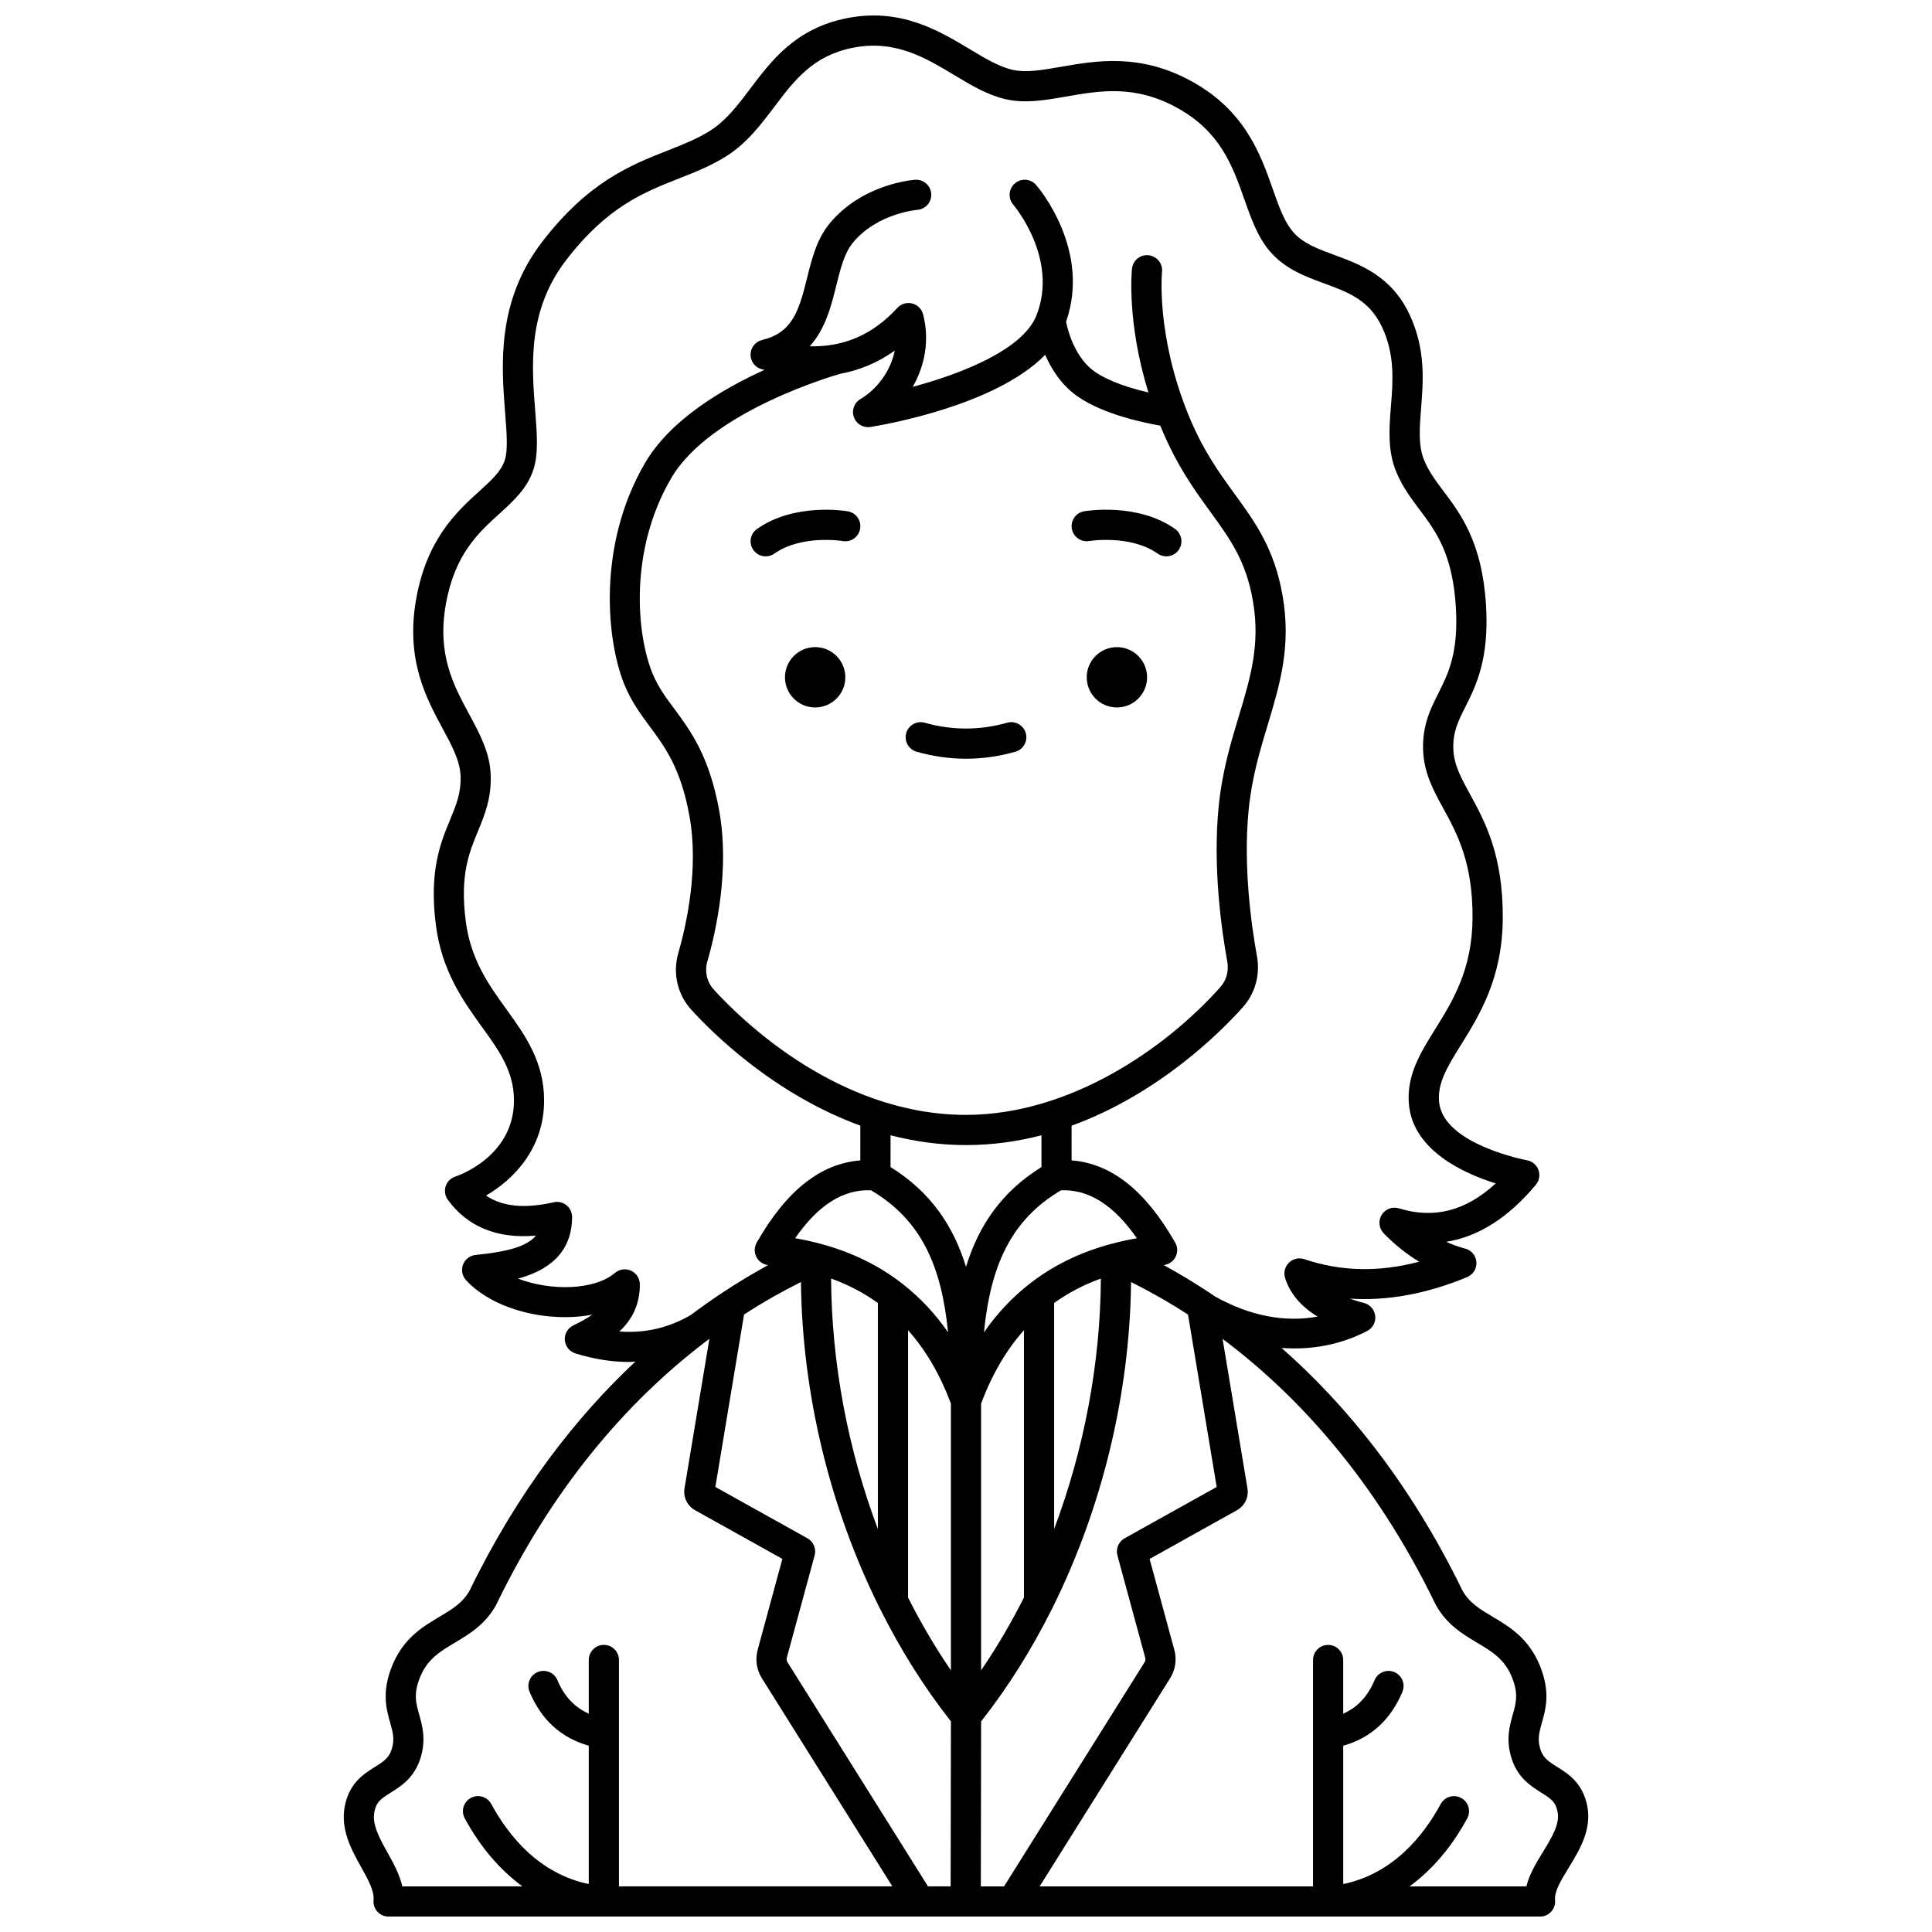 <?xml version="1.0" encoding="UTF-8"?>
<!-- Uploaded to: SVG Repo, www.svgrepo.com, Generator: SVG Repo Mixer Tools -->
<svg width="800px" height="800px" version="1.1" viewBox="144 144 512 512" xmlns="http://www.w3.org/2000/svg">
 <defs>
  <clipPath id="a">
   <path d="m235 148.09h330v503.81h-330z"/>
  </clipPath>
 </defs>
 <path d="m447.99 323.49c0 4.418-3.582 7.996-8 7.996-4.414 0-7.996-3.578-7.996-7.996 0-4.414 3.582-7.996 7.996-7.996 4.418 0 8 3.582 8 7.996"/>
 <path d="m432.66 287.38c0.109-0.012 10.898-1.766 18.129 3.328 0.699 0.496 1.504 0.73 2.301 0.73 1.254 0 2.496-0.586 3.269-1.695 1.273-1.809 0.84-4.301-0.965-5.574-9.977-7.031-23.527-4.769-24.098-4.672-2.172 0.379-3.621 2.441-3.25 4.613s2.465 3.648 4.613 3.269z"/>
 <path d="m368.02 323.49c0 4.418-3.578 7.996-7.996 7.996s-7.996-3.578-7.996-7.996c0-4.414 3.578-7.996 7.996-7.996s7.996 3.582 7.996 7.996"/>
 <path d="m346.92 291.44c0.797 0 1.598-0.234 2.301-0.73 7.188-5.066 17.895-3.363 18.105-3.328 2.176 0.391 4.238-1.082 4.617-3.25 0.379-2.176-1.078-4.246-3.25-4.625-0.57-0.098-14.102-2.359-24.078 4.672-1.805 1.273-2.238 3.766-0.965 5.574 0.777 1.094 2.012 1.688 3.269 1.688z"/>
 <path d="m386.92 343.22c4.336 1.227 8.738 1.852 13.082 1.852 4.348 0 8.75-0.625 13.082-1.852 2.125-0.602 3.359-2.812 2.754-4.934-0.602-2.129-2.816-3.352-4.934-2.754-7.25 2.051-14.562 2.051-21.812 0-2.121-0.598-4.336 0.633-4.934 2.754-0.602 2.121 0.633 4.328 2.762 4.934z"/>
 <g clip-path="url(#a)">
  <path d="m564.63 622.56c-1.215-6.102-5.109-8.527-7.957-10.305-2.477-1.543-3.797-2.461-4.512-4.859-0.758-2.562-0.25-4.356 0.449-6.832 1.027-3.625 2.305-8.145-0.496-15.074-2.957-7.324-8.066-10.363-12.57-13.047-3.316-1.977-6.176-3.676-7.996-6.973l-0.004-0.004c-13.984-28.723-31.02-49.363-47.914-64.246 7.941 0.59 15.711-0.859 22.695-4.5 1.469-0.77 2.316-2.363 2.121-4.012-0.191-1.648-1.379-3.004-2.988-3.41-1.328-0.336-2.574-0.719-3.731-1.148 9.965 0.641 20.375-1.254 31.078-5.707 1.582-0.66 2.574-2.254 2.457-3.965-0.117-1.711-1.316-3.16-2.977-3.59-1.734-0.457-3.41-1.051-5.031-1.793 8.527-1.344 16.48-6.398 23.762-15.121 0.914-1.094 1.176-2.594 0.684-3.934-0.492-1.34-1.66-2.32-3.062-2.562-0.219-0.039-22.074-4.184-23.254-15.34-0.539-5.074 2.25-9.547 5.777-15.219 4.894-7.863 10.988-17.652 11.09-33.508 0.109-16.879-4.789-25.828-8.727-33.02-2.383-4.359-4.266-7.801-4.379-12.027-0.117-4.43 1.266-7.191 3.184-11.012 2.828-5.637 6.34-12.652 5.488-26.895-0.996-16.621-6.668-24.176-11.227-30.242-2.09-2.785-3.902-5.191-5.152-8.191-1.625-3.898-1.254-8.484-0.836-13.793 0.582-7.348 1.246-15.68-3.062-24.898-4.766-10.199-13.145-13.277-19.871-15.75-4.492-1.652-8.367-3.074-11.004-6.137-2.312-2.68-3.715-6.664-5.344-11.285-3.262-9.258-7.328-20.781-21.449-28.57-13.684-7.555-25.332-5.519-34.68-3.891-5.004 0.871-9.332 1.633-12.961 0.777-3.547-0.832-7.301-3.086-11.277-5.477-8.18-4.914-18.371-11.027-32.621-8.164-13.477 2.707-19.859 11.176-25.496 18.648-3.269 4.336-6.359 8.43-10.566 11.105-3.449 2.191-7.258 3.691-11.285 5.277-9.871 3.894-21.066 8.301-33.301 24.219-12.145 15.797-10.801 32.836-9.82 45.277 0.418 5.371 0.789 10.008-0.113 12.664-1.004 2.953-3.562 5.277-6.801 8.219-5.879 5.336-13.922 12.645-16.707 28.758-2.742 15.891 2.695 25.98 7.07 34.086 2.484 4.602 4.625 8.578 4.746 12.652 0.133 4.453-1.156 7.559-2.777 11.488-2.504 6.051-5.621 13.578-3.773 27.91 1.578 12.262 7.238 20.105 12.227 27.027 4.543 6.297 8.469 11.738 8.469 19.469 0 14.902-14.895 19.961-15.516 20.164-1.227 0.391-2.188 1.352-2.582 2.574s-0.18 2.566 0.582 3.602c5.285 7.188 13.121 10.367 23.332 9.477-2.297 2.773-7.231 4.258-15.969 5.121-1.512 0.148-2.809 1.141-3.348 2.559-0.539 1.418-0.227 3.023 0.809 4.137 7.402 7.988 21.98 11.34 33.484 9.113-1.336 0.941-3.004 1.875-5.055 2.856-1.484 0.707-2.383 2.254-2.262 3.898 0.121 1.641 1.23 3.039 2.805 3.527 4.891 1.516 9.645 2.273 14.246 2.273 0.559 0 1.105-0.082 1.66-0.109-15.566 14.57-31.043 34.191-43.93 60.664-1.824 3.289-4.68 4.988-7.988 6.961-4.504 2.684-9.613 5.723-12.57 13.047-2.801 6.93-1.523 11.449-0.496 15.074 0.699 2.481 1.207 4.269 0.449 6.832-0.711 2.398-2.039 3.316-4.512 4.859-2.844 1.77-6.742 4.203-7.957 10.305-1.242 6.246 1.734 11.598 4.359 16.316 1.797 3.223 3.488 6.266 3.25 8.629-0.219 2.195 1.379 4.16 3.578 4.379 0.133 0.012 0.27 0.02 0.398 0.02h152.95 0.008 152.2c0.133 0 0.27-0.004 0.398-0.02 2.199-0.223 3.797-2.184 3.578-4.379-0.23-2.277 1.629-5.305 3.594-8.512 2.898-4.75 6.188-10.117 4.93-16.445zm-98.195-84.5-24.395 13.602c-1.602 0.895-2.394 2.766-1.91 4.543l7.375 27.141c0.105 0.387 0.043 0.805-0.168 1.141l-37.254 59.426h-6.152l0.074-43.719c7.168-9.098 13.473-19.184 18.84-29.949 0.082-0.156 0.172-0.301 0.234-0.469 12.969-26.172 20.336-56.293 20.664-86.02 4.793 2.394 9.855 5.231 15.094 8.617zm-76.504 105.85-37.25-59.422c-0.215-0.34-0.277-0.754-0.172-1.148l7.375-27.137c0.484-1.77-0.309-3.648-1.91-4.543l-24.395-13.602 7.602-45.699c5.231-3.383 10.289-6.215 15.078-8.609 0.328 29.727 7.707 59.852 20.676 86.027 0.059 0.16 0.148 0.301 0.227 0.453 5.371 10.766 11.676 20.855 18.844 29.953l-0.074 43.723h-6zm-55.328-285.05c-2.613-14.469-7.578-21.168-11.953-27.078-2.309-3.109-4.297-5.801-5.762-9.402-4.164-10.215-6.266-32.402 4.981-51.652 10.52-18 44.262-27.504 44.602-27.602 0.027-0.008 0.043-0.027 0.066-0.035 5.273-0.973 10.156-2.996 14.582-6.184-1.105 5.578-4.836 10.328-9.105 12.855-1.652 0.977-2.375 2.992-1.727 4.793 0.578 1.602 2.098 2.644 3.758 2.644 0.207 0 0.414-0.016 0.629-0.047 3.824-0.609 33.141-5.676 46.309-19.113 1.676 3.832 4.387 8.145 8.738 11.121 6.754 4.621 17.141 6.832 21.77 7.637 0.008 0.02 0.012 0.035 0.02 0.055 4.199 10.328 9.02 16.965 13.273 22.824 5.266 7.246 9.426 12.973 11.266 23.652 1.977 11.48-0.668 20.25-3.731 30.41-2.176 7.223-4.426 14.691-5.356 23.977-1.602 16.047 0.742 32.648 2.281 41.113 0.453 2.488-0.227 4.961-1.867 6.801-14.602 16.355-39.973 33.828-67.379 33.828-34.055 0-59.777-25.438-66.852-33.234-1.82-2.004-2.449-4.769-1.695-7.406 2.379-8.281 5.945-24.484 3.152-39.957zm88.75 190.34v-59.898c3.727-2.668 7.84-4.84 12.391-6.473-0.141 22.559-4.477 45.371-12.391 66.371zm-19.352 37.457v-70.715c2.894-7.699 6.672-14.16 11.355-19.43v70.848c-3.402 6.75-7.199 13.203-11.355 19.297zm-39.754-103.83c4.555 1.637 8.672 3.812 12.402 6.477v59.91c-7.922-21.004-12.262-43.824-12.402-66.387zm20.398 13.688c4.684 5.269 8.461 11.727 11.355 19.43v70.715c-4.16-6.094-7.953-12.547-11.355-19.293zm53.703-22.832c-0.012 0.004-0.027 0.008-0.039 0.012-8.285 2.238-15.543 5.832-21.766 10.766-0.004 0.004-0.012 0.008-0.016 0.016-4.453 3.531-8.395 7.723-11.773 12.617 1.742-17.445 6.984-29.727 20.426-37.652 7.375-0.305 13.988 3.93 20.105 12.707-2.394 0.406-4.695 0.934-6.938 1.535zm-38.348-26.223c7.035 0 13.715-0.973 19.996-2.598l0.004 8.418c-10.48 6.531-16.586 15.34-20 26.449-3.414-11.113-9.523-19.922-20-26.449l0.004-8.426c6.281 1.633 12.973 2.606 19.996 2.606zm-25.176 11.977c13.441 7.93 18.684 20.207 20.426 37.652-3.379-4.894-7.32-9.086-11.773-12.617-0.004-0.004-0.012-0.008-0.016-0.016-6.227-4.93-13.492-8.527-21.781-10.77-0.008-0.004-0.016-0.004-0.027-0.008-2.242-0.605-4.547-1.133-6.938-1.539 6.125-8.773 12.684-13.004 20.109-12.703zm-47.758 33.055c-5.922 3.426-12.16 4.883-18.93 4.367 3.211-2.988 5.449-6.934 5.426-12.496-0.004-1.555-0.914-2.969-2.328-3.613-1.414-0.648-3.074-0.426-4.258 0.582-5.469 4.641-17.031 4.832-25.699 1.516 7.156-1.934 14.262-6.164 14.336-16.301 0.008-1.223-0.539-2.379-1.492-3.148-0.953-0.766-2.199-1.047-3.391-0.785-7.699 1.742-13.613 1.168-17.926-1.781 7.113-4.117 15.387-12.312 15.387-25.203 0-10.316-5.074-17.344-9.98-24.148-4.652-6.449-9.465-13.121-10.785-23.367-1.57-12.223 0.871-18.125 3.234-23.836 1.75-4.234 3.566-8.613 3.383-14.777-0.176-5.965-2.859-10.945-5.699-16.211-4.18-7.75-8.5-15.762-6.231-28.93 2.316-13.406 8.629-19.137 14.203-24.195 3.769-3.422 7.328-6.656 8.996-11.57 1.426-4.211 1.004-9.609 0.512-15.859-0.926-11.77-2.082-26.414 8.188-39.777 10.883-14.164 20.547-17.969 29.895-21.652 4.394-1.73 8.539-3.367 12.641-5.965 5.434-3.449 9.109-8.324 12.664-13.039 5.242-6.949 10.191-13.516 20.688-15.625 11.207-2.254 19.203 2.539 26.922 7.176 4.527 2.723 8.805 5.293 13.574 6.41 5.227 1.227 10.535 0.297 16.156-0.684 8.961-1.562 18.223-3.18 29.445 3.016 11.453 6.32 14.664 15.422 17.766 24.23 1.82 5.152 3.535 10.02 6.828 13.844 3.992 4.629 9.234 6.559 14.301 8.422 6.449 2.371 12.016 4.414 15.387 11.633 3.414 7.305 2.867 14.207 2.336 20.879-0.465 5.812-0.941 11.828 1.426 17.504 1.637 3.922 3.922 6.973 6.137 9.918 4.324 5.75 8.789 11.699 9.641 25.914 0.723 12.098-2.012 17.559-4.66 22.832-2.062 4.113-4.199 8.371-4.027 14.805 0.164 6.16 2.688 10.773 5.359 15.66 3.676 6.719 7.836 14.328 7.746 29.133-0.09 13.594-5.289 21.957-9.883 29.332-3.996 6.418-7.766 12.484-6.941 20.289 1.262 11.953 14.535 17.984 22.957 20.629-7.922 7.305-16.352 9.465-25.629 6.606-1.746-0.547-3.633 0.172-4.586 1.73-0.957 1.555-0.73 3.562 0.539 4.875 2.934 3.027 6.082 5.539 9.414 7.527-10.711 2.832-20.746 2.602-30.449-0.664-1.414-0.477-2.984-0.125-4.059 0.914-1.074 1.039-1.48 2.594-1.047 4.027 1.23 4.082 4.195 7.578 8.617 10.27-8.594 1.594-17.891-0.156-26.957-5.215-0.023-0.012-0.051-0.012-0.078-0.023-0.395-0.27-0.793-0.539-1.188-0.805-0.125-0.102-0.258-0.18-0.391-0.266-4.16-2.746-8.234-5.199-12.16-7.336 1.328-0.145 2.504-0.938 3.121-2.125 0.629-1.203 0.602-2.648-0.074-3.828-7.883-13.812-16.906-20.965-27.457-21.793l-0.004-9.191c23.262-8.469 39.754-25.098 45.355-31.367 3.293-3.688 4.668-8.629 3.769-13.559-1.465-8.055-3.699-23.816-2.191-38.887 0.852-8.512 2.988-15.605 5.055-22.465 3.215-10.664 6.25-20.734 3.949-34.07-2.156-12.52-7.266-19.555-12.676-26.996-4.184-5.754-8.504-11.703-12.336-21.133-8.57-21.086-6.977-37.641-6.961-37.797 0.238-2.195-1.352-4.168-3.547-4.406-2.219-0.227-4.168 1.352-4.406 3.547-0.07 0.652-1.414 14.184 4.348 32.812-4.453-1.031-10.219-2.769-14.117-5.438-5.363-3.672-7.227-10.934-7.707-13.285 6.684-19.133-7.336-35.578-7.953-36.281-1.453-1.66-3.965-1.832-5.629-0.383-1.668 1.445-1.84 3.969-0.398 5.637 0.121 0.141 12.078 14.234 6.144 29.305-3.602 9.152-19.906 15.492-32.801 18.965 3.137-5.492 4.562-12.246 2.742-19.23-0.367-1.414-1.484-2.519-2.906-2.875-1.414-0.348-2.922 0.102-3.914 1.18-6.41 7-14.016 10.387-23.223 10.176 4.199-4.621 5.723-10.77 7.043-16.094 1.09-4.41 2.125-8.578 4.363-11.312 6.418-7.844 16.996-8.746 17.09-8.754 2.203-0.152 3.863-2.062 3.711-4.266-0.156-2.203-2.07-3.852-4.266-3.711-0.57 0.039-14.074 1.09-22.723 11.664-3.379 4.129-4.68 9.375-5.934 14.453-2.195 8.871-3.945 14.41-11.91 16.352-1.77 0.434-3.027 2.008-3.051 3.832s1.191 3.434 2.949 3.91c0.258 0.066 0.5 0.105 0.75 0.172-11.297 5.125-24.996 13.27-31.656 24.668-12.707 21.742-10.246 47.02-5.484 58.703 1.844 4.535 4.336 7.894 6.742 11.145 4.047 5.461 8.23 11.109 10.512 23.742 2.508 13.879-0.781 28.723-2.965 36.332-1.523 5.312-0.23 10.914 3.457 14.984 5.566 6.133 21.887 22.355 44.785 30.707l-0.004 9.219c-10.551 0.84-19.578 7.977-27.457 21.789-0.672 1.18-0.699 2.621-0.074 3.828 0.617 1.184 1.789 1.977 3.109 2.125-3.938 2.148-8.02 4.602-12.191 7.359-0.113 0.07-0.215 0.137-0.32 0.215-2.633 1.746-5.289 3.625-7.981 5.641 0.008 0.016 0 0.016-0.008 0.02zm-83.848 131.64c0.516-2.598 1.703-3.434 4.34-5.078 2.676-1.668 6.34-3.949 7.949-9.367 1.418-4.785 0.402-8.395-0.414-11.289-0.871-3.078-1.559-5.512 0.215-9.906 1.949-4.828 5.328-6.836 9.246-9.168 3.766-2.242 8.043-4.785 10.91-9.98 0.016-0.027 0.012-0.059 0.027-0.09 0.02-0.035 0.047-0.059 0.062-0.098 16.359-33.68 37.012-55.805 56.441-70.359l-6.59 39.621c-0.395 2.328 0.727 4.66 2.781 5.797l23.152 12.91-6.555 24.117c-0.688 2.531-0.285 5.258 1.109 7.488l34.59 55.176h-72.453v-59.996c0-2.207-1.793-4-4-4-2.207 0-4 1.793-4 4v14.223c-3.769-1.668-6.519-4.59-8.309-8.871-0.852-2.039-3.191-3-5.231-2.148-2.039 0.852-3 3.195-2.148 5.231 3.102 7.426 8.371 12.215 15.684 14.289v36.656c-13.18-2.723-21.27-12.793-25.836-21.215-1.051-1.938-3.473-2.664-5.418-1.605-1.938 1.051-2.664 3.481-1.605 5.418 4.113 7.594 9.312 13.645 15.281 18.02l-31.828 0.008c-0.703-3.125-2.309-6.059-3.898-8.918-2.148-3.852-4.176-7.5-3.504-10.863zm309.66 10.684c-1.789 2.906-3.586 5.894-4.375 9.098h-30.957c5.969-4.379 11.168-10.43 15.281-18.02 1.055-1.938 0.332-4.367-1.605-5.418-1.938-1.055-4.367-0.332-5.418 1.605-4.566 8.426-12.66 18.488-25.836 21.215v-36.656c7.309-2.074 12.578-6.871 15.684-14.289 0.852-2.035-0.109-4.379-2.148-5.231-2.035-0.852-4.379 0.109-5.231 2.148-1.793 4.281-4.539 7.207-8.309 8.871v-14.223c0-2.207-1.793-4-4-4-2.207 0-4 1.793-4 4v59.996h-72.453l34.594-55.18c1.391-2.227 1.797-4.953 1.105-7.484l-6.555-24.117 23.145-12.906c2.062-1.148 3.184-3.481 2.789-5.789l-6.59-39.621c19.43 14.555 40.082 36.676 56.434 70.348 0.02 0.039 0.051 0.066 0.07 0.109 0.012 0.023 0.012 0.051 0.023 0.074 2.871 5.195 7.141 7.738 10.91 9.98 3.914 2.332 7.297 4.344 9.246 9.168 1.773 4.394 1.086 6.824 0.215 9.906-0.82 2.894-1.84 6.496-0.414 11.289 1.605 5.414 5.269 7.699 7.949 9.367 2.637 1.645 3.828 2.481 4.34 5.078 0.664 3.25-1.551 6.863-3.894 10.68z"/>
 </g>
</svg>